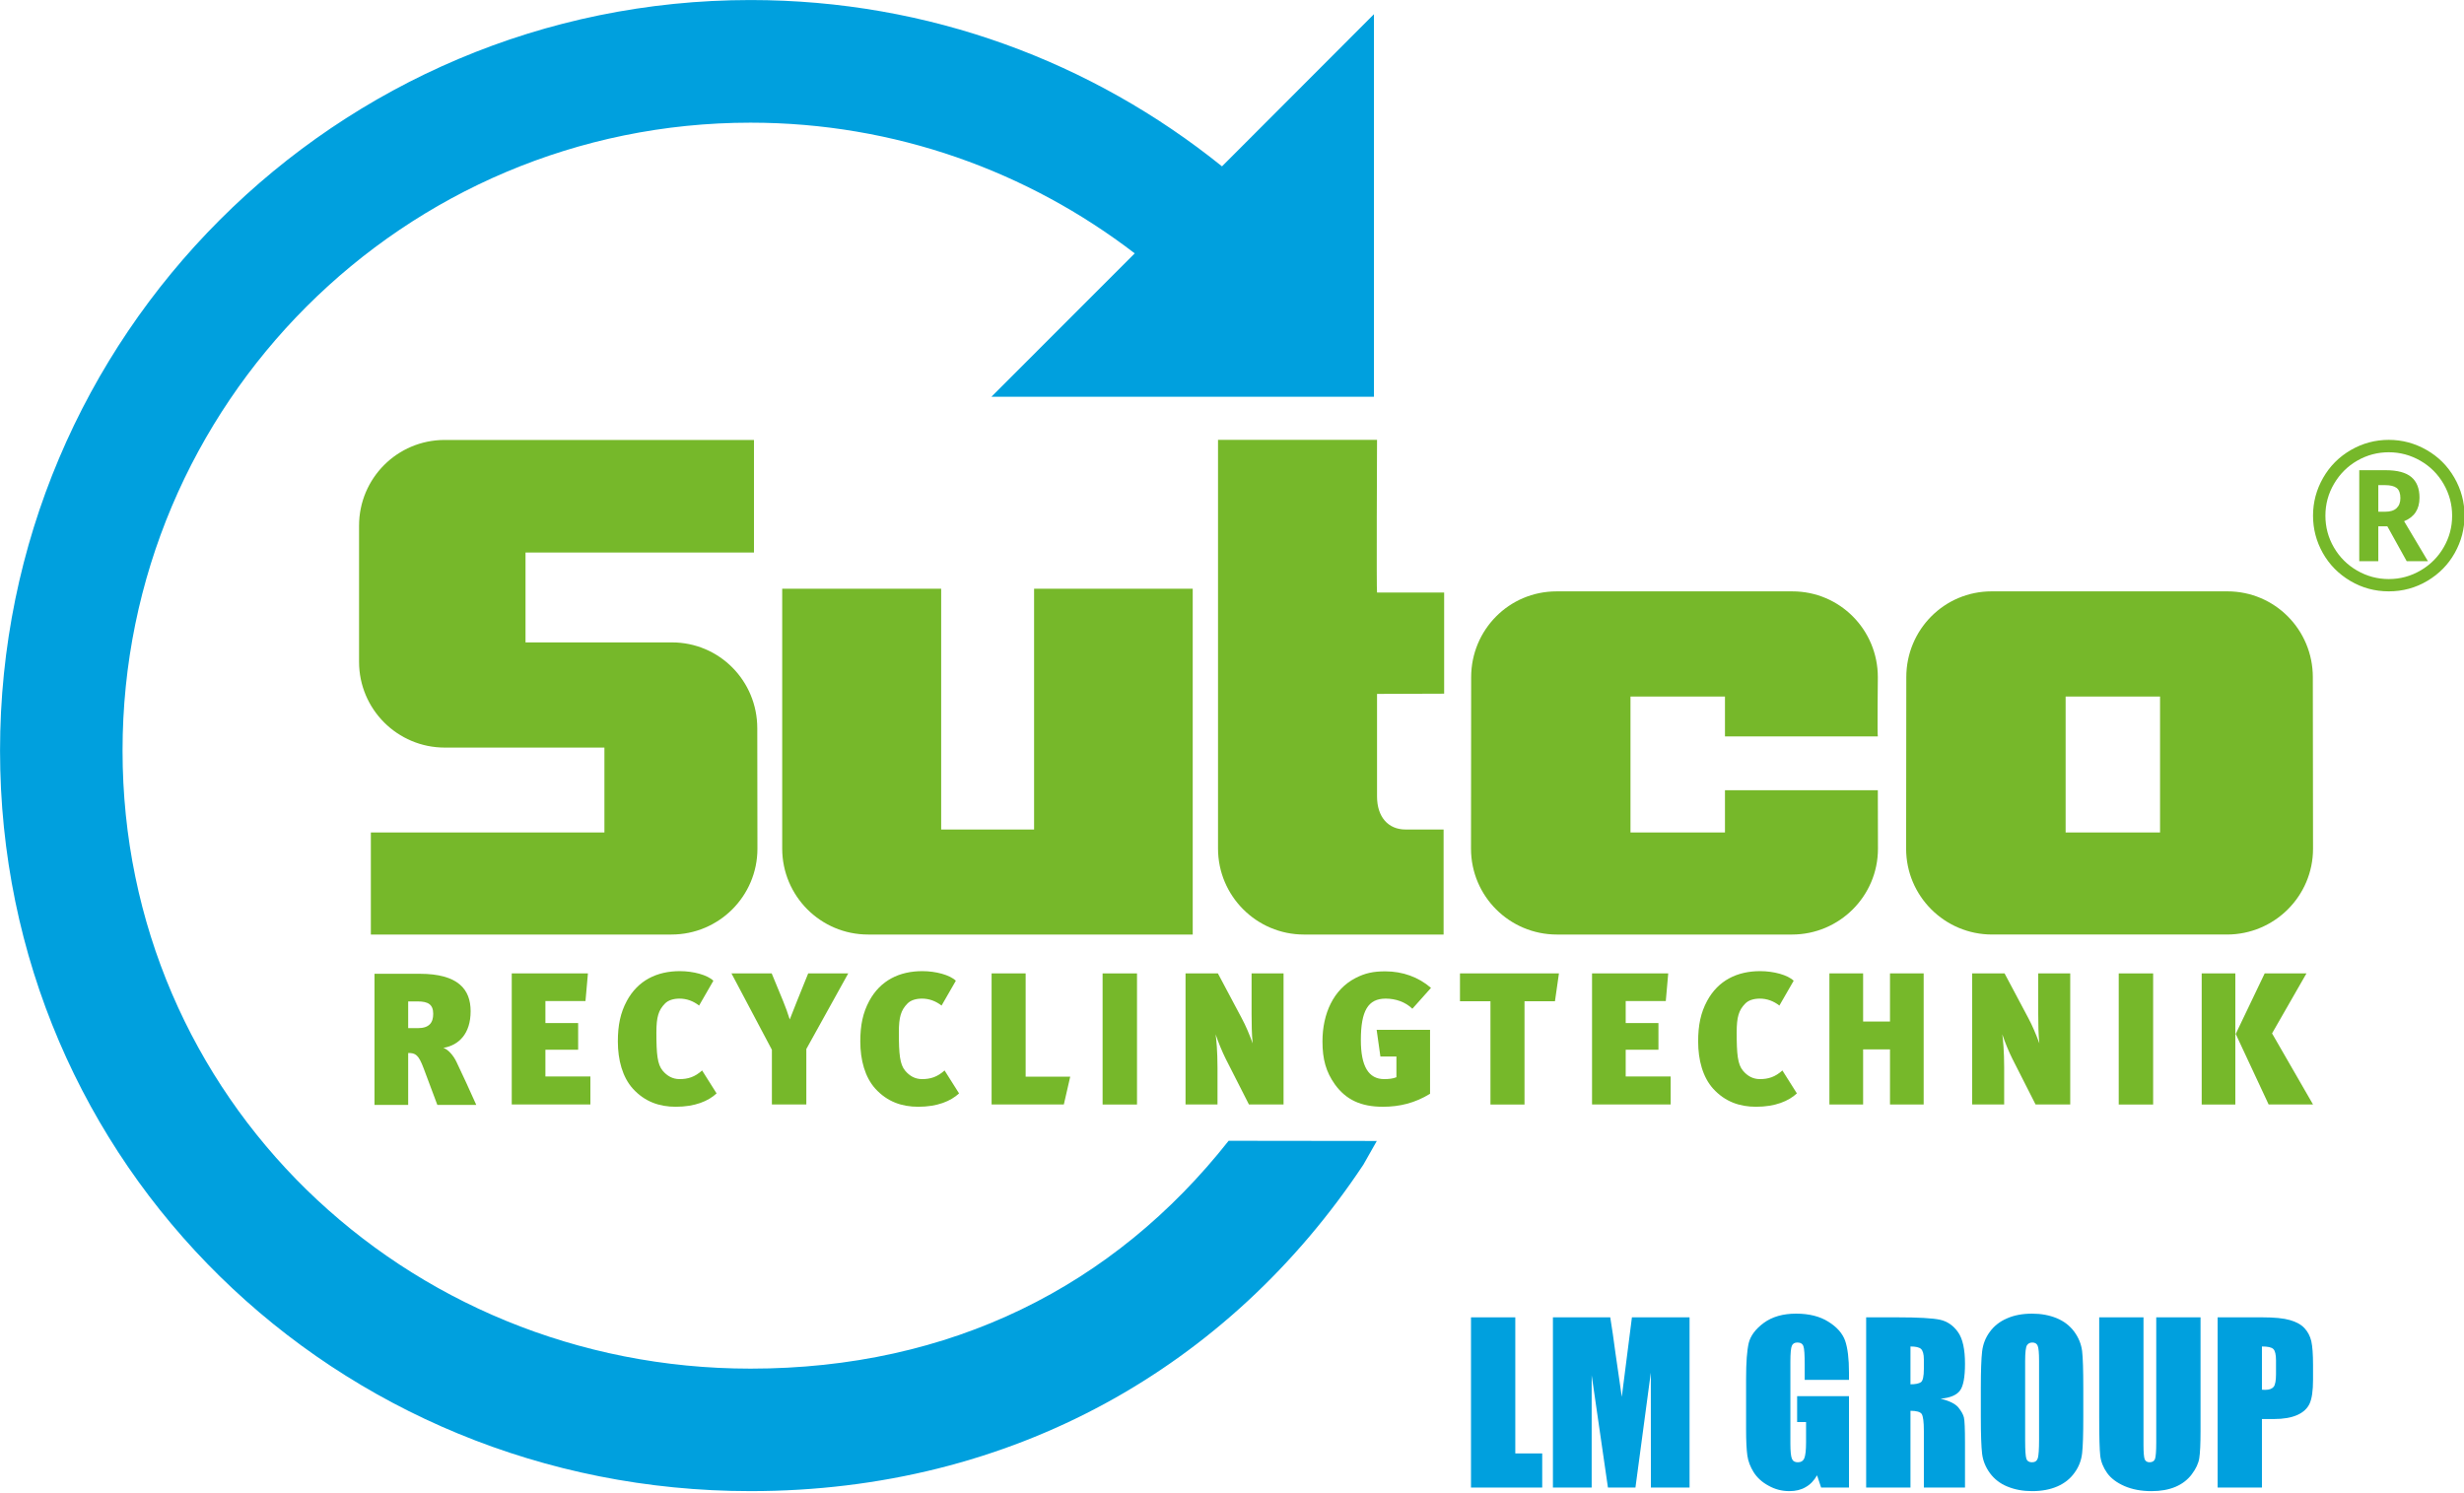 <?xml version="1.0" encoding="UTF-8" standalone="no"?>
<!DOCTYPE svg PUBLIC "-//W3C//DTD SVG 1.1//EN" "http://www.w3.org/Graphics/SVG/1.1/DTD/svg11.dtd">
<svg width="100%" height="100%" viewBox="0 0 340 206" version="1.1" xmlns="http://www.w3.org/2000/svg" xmlns:xlink="http://www.w3.org/1999/xlink" xml:space="preserve" xmlns:serif="http://www.serif.com/" style="fill-rule:evenodd;clip-rule:evenodd;stroke-linejoin:round;stroke-miterlimit:2;">
    <g transform="matrix(1.179,0,0,1.179,-30.39,-26.796)">
        <g>
            <g>
                <path d="M168.796,42.199L186.58,24.389L186.58,69.165L141.811,69.165L158.582,52.386C146.088,42.797 130.525,37.087 113.614,37.087C73.034,37.087 40.119,69.994 40.119,110.586C40.119,151.184 73.034,182.928 113.614,182.928C137.03,182.928 156.125,173.305 169.573,156.259L186.914,156.28L185.347,159.046C169.615,182.75 144.202,197.265 113.614,197.265C65.103,197.265 25.781,159.115 25.781,110.586C25.781,62.062 65.103,22.732 113.614,22.732C134.534,22.732 153.647,30.003 168.796,42.199" style="fill:rgb(0,160,222);fill-rule:nonzero;"/>
                <path d="M67.799,84.262C67.799,78.718 72.274,74.225 77.818,74.225L114.019,74.225L114.019,87.401L87.281,87.401L87.281,97.921L104.415,97.921C109.965,97.921 114.406,102.417 114.406,107.97L114.424,122.07C114.424,127.62 109.913,132.116 104.361,132.116L69.18,132.116L69.18,120.166L96.516,120.166L96.516,110.234L77.836,110.234C72.292,110.234 67.799,105.738 67.799,100.197L67.799,84.262Z" style="fill:rgb(118,184,42);fill-rule:nonzero;"/>
                <path d="M165.369,91.638L165.369,132.116L127.369,132.116C121.819,132.116 117.323,127.605 117.323,122.052L117.323,91.638L135.928,91.638L135.928,119.824L146.803,119.824L146.803,91.638L165.369,91.638Z" style="fill:rgb(118,184,42);fill-rule:nonzero;"/>
                <path d="M267.531,120.166L278.583,120.166L278.583,104.258L267.531,104.258L267.531,120.166ZM286.468,91.947C292.012,91.947 296.463,96.44 296.463,101.993L296.487,122.07C296.487,127.62 291.967,132.115 286.417,132.115L258.919,132.115C253.378,132.115 248.864,127.62 248.864,122.07L248.885,101.993C248.885,96.44 253.324,91.947 258.868,91.947L286.468,91.947Z" style="fill:rgb(118,184,42);fill-rule:nonzero;"/>
                <path d="M227.662,108.929L227.662,104.259L216.604,104.259L216.604,120.167L227.662,120.167L227.662,115.221L245.553,115.221L245.567,122.069C245.567,127.621 241.048,132.117 235.507,132.117L207.994,132.117C202.441,132.117 197.939,127.621 197.939,122.069L197.957,101.995C197.957,96.442 202.396,91.949 207.949,91.949L235.558,91.949C241.101,91.949 245.553,96.442 245.553,101.995C245.553,101.995 245.48,108.929 245.553,108.929L227.662,108.929Z" style="fill:rgb(118,184,42);fill-rule:nonzero;"/>
                <path d="M186.941,103.95L186.941,115.954C186.941,118.335 188.229,119.822 190.281,119.822L194.731,119.822L194.731,132.117L178.384,132.117C172.835,132.117 168.33,127.595 168.33,122.051L168.33,74.215L186.941,74.215C186.941,74.215 186.863,92.087 186.941,92.087L194.795,92.087L194.795,103.923L186.941,103.95Z" style="fill:rgb(118,184,42);fill-rule:nonzero;"/>
                <path d="M197.938,176.924L197.938,196.848L206.272,196.848L206.272,192.854L203.122,192.854L203.122,176.924L197.938,176.924Z" style="fill:rgb(0,160,222);fill-rule:nonzero;"/>
                <path d="M223.518,176.924L223.518,196.847L218.993,196.847L218.983,183.399L217.184,196.847L213.965,196.847L212.061,183.693L212.061,196.847L207.526,196.847L207.526,176.924L214.235,176.924C214.439,178.115 214.631,179.528 214.851,181.153L215.586,186.231L216.773,176.924L223.518,176.924Z" style="fill:rgb(0,160,222);fill-rule:nonzero;"/>
                <path d="M242.177,184.247L236.993,184.247L236.993,182.448C236.993,181.301 236.948,180.589 236.843,180.309C236.747,180.021 236.51,179.871 236.14,179.871C235.816,179.871 235.606,179.994 235.494,180.246C235.38,180.483 235.318,181.114 235.318,182.133L235.318,191.704C235.318,192.599 235.38,193.187 235.494,193.47C235.606,193.749 235.834,193.891 236.185,193.891C236.561,193.891 236.816,193.731 236.948,193.416C237.08,193.091 237.153,192.476 237.153,191.548L237.153,189.178L236.108,189.178L236.108,186.15L242.177,186.15L242.177,196.846L238.915,196.846L238.441,195.416C238.089,196.028 237.642,196.503 237.098,196.801C236.561,197.119 235.93,197.266 235.203,197.266C234.326,197.266 233.509,197.056 232.752,196.626C231.991,196.215 231.422,195.686 231.026,195.064C230.632,194.431 230.377,193.782 230.281,193.101C230.185,192.416 230.134,191.38 230.134,190.018L230.134,184.091C230.134,182.186 230.239,180.808 230.44,179.94C230.651,179.081 231.236,178.291 232.212,177.57C233.185,176.861 234.438,176.492 235.984,176.492C237.501,176.492 238.765,176.808 239.756,177.433C240.762,178.054 241.414,178.799 241.723,179.651C242.021,180.511 242.177,181.754 242.177,183.396L242.177,184.247Z" style="fill:rgb(0,160,222);fill-rule:nonzero;"/>
                <path d="M249.373,180.335L249.373,184.765C249.949,184.765 250.351,184.678 250.591,184.522C250.826,184.354 250.94,183.834 250.94,182.96L250.94,181.87C250.94,181.231 250.826,180.827 250.601,180.617C250.378,180.422 249.967,180.335 249.373,180.335M244.186,176.924L247.844,176.924C250.29,176.924 251.953,177.02 252.82,177.203C253.676,177.389 254.388,177.878 254.934,178.651C255.484,179.422 255.754,180.659 255.754,182.361C255.754,183.905 255.565,184.96 255.177,185.483C254.793,186.021 254.031,186.345 252.898,186.449C253.925,186.695 254.616,187.047 254.97,187.465C255.319,187.898 255.539,188.28 255.628,188.642C255.712,189.002 255.754,189.985 255.754,191.591L255.754,196.847L250.94,196.847L250.94,190.222C250.94,189.15 250.853,188.504 250.688,188.238C250.52,187.993 250.082,187.862 249.373,187.862L249.373,196.847L244.186,196.847L244.186,176.924Z" style="fill:rgb(0,160,222);fill-rule:nonzero;"/>
                <path d="M264.424,182.037C264.424,181.115 264.37,180.512 264.265,180.265C264.163,180.001 263.95,179.872 263.635,179.872C263.362,179.872 263.151,179.977 263.013,180.187C262.87,180.389 262.793,181.019 262.793,182.037L262.793,191.344C262.793,192.503 262.845,193.215 262.941,193.494C263.031,193.75 263.256,193.891 263.593,193.891C263.95,193.891 264.169,193.732 264.275,193.422C264.37,193.116 264.424,192.371 264.424,191.203L264.424,182.037ZM269.599,188.59C269.599,190.59 269.557,192.002 269.461,192.837C269.365,193.678 269.074,194.432 268.572,195.116C268.074,195.819 267.407,196.345 266.566,196.714C265.716,197.083 264.731,197.267 263.608,197.267C262.547,197.267 261.583,197.089 260.731,196.737C259.88,196.399 259.196,195.863 258.679,195.17C258.168,194.468 257.86,193.723 257.757,192.897C257.661,192.07 257.607,190.645 257.607,188.59L257.607,185.179C257.607,183.178 257.661,181.755 257.757,180.932C257.854,180.091 258.145,179.325 258.643,178.644C259.136,177.956 259.812,177.415 260.653,177.055C261.495,176.676 262.485,176.493 263.608,176.493C264.68,176.493 265.635,176.676 266.476,177.019C267.328,177.37 268.01,177.896 268.53,178.589C269.046,179.289 269.356,180.046 269.461,180.872C269.557,181.694 269.599,183.124 269.599,185.179L269.599,188.59Z" style="fill:rgb(0,160,222);fill-rule:nonzero;"/>
                <path d="M283.321,176.924L283.321,190.238C283.321,191.747 283.27,192.802 283.171,193.423C283.075,194.027 282.777,194.66 282.294,195.3C281.81,195.94 281.174,196.433 280.383,196.766C279.594,197.099 278.654,197.268 277.585,197.268C276.392,197.268 275.339,197.071 274.425,196.679C273.521,196.282 272.837,195.775 272.381,195.135C271.935,194.501 271.669,193.835 271.585,193.135C271.504,192.432 271.462,190.957 271.462,188.714L271.462,176.924L276.645,176.924L276.645,191.862C276.645,192.737 276.696,193.291 276.783,193.537C276.882,193.772 277.077,193.889 277.353,193.889C277.687,193.889 277.897,193.757 277.996,193.495C278.084,193.222 278.137,192.601 278.137,191.61L278.137,176.924L283.321,176.924Z" style="fill:rgb(0,160,222);fill-rule:nonzero;"/>
                <path d="M290.506,180.335L290.506,185.396C290.656,185.403 290.776,185.413 290.881,185.413C291.364,185.413 291.688,185.29 291.884,185.053C292.058,184.828 292.154,184.335 292.154,183.6L292.154,181.96C292.154,181.284 292.049,180.837 291.839,180.633C291.62,180.422 291.181,180.335 290.506,180.335M285.322,176.924L290.542,176.924C291.953,176.924 293.04,177.028 293.797,177.248C294.556,177.467 295.128,177.791 295.506,178.212C295.89,178.632 296.148,179.134 296.287,179.723C296.419,180.326 296.488,181.248 296.488,182.491L296.488,184.231C296.488,185.504 296.356,186.432 296.092,187.012C295.83,187.588 295.346,188.044 294.647,188.354C293.944,188.669 293.031,188.828 291.902,188.828L290.506,188.828L290.506,196.847L285.322,196.847L285.322,176.924Z" style="fill:rgb(0,160,222);fill-rule:nonzero;"/>
                <path d="M85.669,152.01L85.669,136.663L94.586,136.663L94.3,139.901L89.609,139.901L89.609,142.478L93.441,142.478L93.441,145.604L89.609,145.604L89.609,148.731L94.874,148.731L94.874,152.01L85.669,152.01Z" style="fill:rgb(118,184,42);fill-rule:nonzero;"/>
                <path d="M104.866,152.276C102.974,152.276 101.256,151.706 99.848,150.162C98.637,148.819 98.088,146.813 98.088,144.632C98.088,142.719 98.394,141.266 99.142,139.879C100.442,137.479 102.665,136.401 105.35,136.401C106.914,136.401 108.566,136.842 109.269,137.524L107.596,140.431C106.914,139.9 106.146,139.617 105.307,139.617C104.626,139.617 103.986,139.792 103.59,140.209C102.842,140.978 102.599,141.774 102.599,143.579C102.599,146.11 102.71,147.321 103.346,148.068C103.854,148.666 104.494,149.039 105.307,149.039C106.299,149.039 107.089,148.798 107.948,148.026L109.644,150.712C108.677,151.615 107.113,152.276 104.866,152.276" style="fill:rgb(118,184,42);fill-rule:nonzero;"/>
                <path d="M120.146,145.518L120.146,152.01L116.116,152.01L116.116,145.605L111.383,136.664L116.092,136.664L117.437,139.923C117.768,140.737 117.9,141.112 118.206,142.058C118.495,141.331 118.759,140.628 119.023,139.989L120.365,136.664L125.053,136.664L120.146,145.518Z" style="fill:rgb(118,184,42);fill-rule:nonzero;"/>
                <path d="M133.244,152.276C131.349,152.276 129.634,151.706 128.225,150.162C127.012,148.819 126.463,146.813 126.463,144.632C126.463,142.719 126.769,141.266 127.517,139.879C128.82,137.479 131.042,136.401 133.727,136.401C135.289,136.401 136.944,136.842 137.647,137.524L135.974,140.431C135.289,139.9 134.52,139.617 133.685,139.617C133.004,139.617 132.361,139.792 131.968,140.209C131.22,140.978 130.976,141.774 130.976,143.579C130.976,146.11 131.088,147.321 131.724,148.068C132.232,148.666 132.869,149.039 133.685,149.039C134.674,149.039 135.466,148.798 136.325,148.026L138.022,150.712C137.052,151.615 135.491,152.276 133.244,152.276" style="fill:rgb(118,184,42);fill-rule:nonzero;"/>
                <path d="M150.284,152.01L141.83,152.01L141.83,136.663L145.815,136.663L145.815,148.754L151.032,148.754L150.284,152.01Z" style="fill:rgb(118,184,42);fill-rule:nonzero;"/>
                <rect x="154.821" y="136.666" width="4.027" height="15.347" style="fill:rgb(118,184,42);"/>
                <path d="M171.949,152.01L169.24,146.682C168.844,145.889 168.381,144.79 168.051,143.799C168.136,144.391 168.269,145.802 168.269,147.695L168.269,152.01L164.528,152.01L164.528,136.663L168.314,136.663L171.111,141.925C171.553,142.74 172.014,143.821 172.386,144.856C172.279,143.952 172.258,142.433 172.258,141.42L172.258,136.663L176,136.663L176,152.01L171.949,152.01Z" style="fill:rgb(118,184,42);fill-rule:nonzero;"/>
                <path d="M187.623,152.276C185.067,152.276 183.308,151.46 182.007,149.654C180.974,148.204 180.554,146.726 180.554,144.632C180.554,141.356 181.854,138.536 184.41,137.215C185.554,136.623 186.521,136.425 187.908,136.425C189.912,136.425 191.782,137.083 193.257,138.362L191.077,140.803C190.263,140.011 189.122,139.617 187.953,139.617C185.885,139.617 185.047,141.044 185.047,144.48C185.047,147.54 185.95,149.039 187.776,149.039C188.284,149.039 188.788,148.994 189.209,148.819L189.209,146.396L187.335,146.396L186.894,143.269L193.146,143.269L193.146,150.756C191.387,151.835 189.602,152.276 187.623,152.276" style="fill:rgb(118,184,42);fill-rule:nonzero;"/>
                <path d="M207.765,139.924L204.201,139.924L204.201,152.012L200.215,152.012L200.215,139.924L196.648,139.924L196.648,136.665L208.231,136.665L207.765,139.924Z" style="fill:rgb(118,184,42);fill-rule:nonzero;"/>
                <path d="M212.104,152.01L212.104,136.663L221.021,136.663L220.736,139.901L216.044,139.901L216.044,142.478L219.876,142.478L219.876,145.604L216.044,145.604L216.044,148.731L221.306,148.731L221.306,152.01L212.104,152.01Z" style="fill:rgb(118,184,42);fill-rule:nonzero;"/>
                <path d="M231.301,152.276C229.408,152.276 227.688,151.706 226.28,150.162C225.07,148.819 224.523,146.813 224.523,144.632C224.523,142.719 224.828,141.266 225.576,139.879C226.874,137.479 229.1,136.401 231.784,136.401C233.349,136.401 235.001,136.842 235.703,137.524L234.03,140.431C233.349,139.9 232.577,139.617 231.742,139.617C231.058,139.617 230.421,139.792 230.025,140.209C229.274,140.978 229.033,141.774 229.033,143.579C229.033,146.11 229.142,147.321 229.781,148.068C230.288,148.666 230.928,149.039 231.742,149.039C232.731,149.039 233.527,148.798 234.382,148.026L236.079,150.712C235.109,151.615 233.544,152.276 231.301,152.276" style="fill:rgb(118,184,42);fill-rule:nonzero;"/>
                <path d="M246.976,152.01L246.976,145.559L243.83,145.559L243.83,152.01L239.886,152.01L239.886,136.663L243.83,136.663L243.83,142.3L246.976,142.3L246.976,136.663L250.916,136.663L250.916,152.01L246.976,152.01Z" style="fill:rgb(118,184,42);fill-rule:nonzero;"/>
                <path d="M264.016,152.01L261.31,146.682C260.911,145.889 260.451,144.79 260.12,143.799C260.207,144.391 260.339,145.802 260.339,147.695L260.339,152.01L256.594,152.01L256.594,136.663L260.384,136.663L263.181,141.925C263.62,142.74 264.081,143.821 264.457,144.856C264.346,143.952 264.325,142.433 264.325,141.42L264.325,136.663L268.07,136.663L268.07,152.01L264.016,152.01Z" style="fill:rgb(118,184,42);fill-rule:nonzero;"/>
                <rect x="273.747" y="136.666" width="4.027" height="15.347" style="fill:rgb(118,184,42);"/>
                <path d="M291.691,143.688L296.487,152.01L291.292,152.01L287.438,143.753L290.829,136.666L295.718,136.666L291.691,143.688ZM283.456,136.666L287.394,136.666L287.394,152.013L283.456,152.013L283.456,136.666Z" style="fill:rgb(118,184,42);fill-rule:nonzero;"/>
                <path d="M304.127,82.626L304.939,82.626C305.522,82.626 305.962,82.489 306.26,82.214C306.558,81.938 306.711,81.546 306.711,81.033C306.711,80.468 306.566,80.073 306.28,79.847C305.991,79.626 305.536,79.513 304.918,79.513L304.127,79.513L304.127,82.626ZM308.948,80.987C308.948,82.333 308.346,83.247 307.146,83.737L309.937,88.42L307.451,88.42L305.187,84.337L304.127,84.337L304.127,88.42L301.898,88.42L301.898,77.766L304.988,77.766C306.354,77.766 307.357,78.035 307.993,78.567C308.631,79.101 308.948,79.91 308.948,80.987M297.935,83.088C297.935,84.426 298.267,85.665 298.931,86.808C299.598,87.953 300.503,88.855 301.65,89.517C302.799,90.176 304.032,90.508 305.353,90.508C306.689,90.508 307.932,90.171 309.078,89.5C310.225,88.826 311.128,87.924 311.782,86.786C312.441,85.648 312.768,84.416 312.768,83.088C312.768,81.765 312.434,80.53 311.77,79.376C311.108,78.225 310.199,77.318 309.049,76.657C307.896,75.995 306.665,75.666 305.353,75.666C304.032,75.666 302.803,75.993 301.668,76.645C300.532,77.296 299.627,78.199 298.951,79.349C298.275,80.494 297.935,81.743 297.935,83.088M296.487,83.088C296.487,81.515 296.88,80.04 297.666,78.663C298.453,77.287 299.533,76.202 300.91,75.405C302.283,74.612 303.765,74.214 305.353,74.214C306.925,74.214 308.399,74.609 309.773,75.396C311.149,76.18 312.234,77.263 313.026,78.639C313.82,80.016 314.219,81.498 314.219,83.088C314.219,84.635 313.837,86.093 313.074,87.453C312.314,88.812 311.243,89.902 309.867,90.72C308.493,91.538 306.987,91.947 305.353,91.947C303.727,91.947 302.225,91.54 300.849,90.725C299.473,89.911 298.402,88.824 297.634,87.464C296.872,86.103 296.487,84.642 296.487,83.088" style="fill:rgb(118,184,42);fill-rule:nonzero;"/>
                <path d="M73.549,139.946L73.549,143.074L74.671,143.074C76.013,143.074 76.478,142.435 76.478,141.401C76.478,140.3 75.882,139.946 74.649,139.946L73.549,139.946ZM76.961,152.057L75.353,147.764C74.759,146.178 74.406,145.981 73.549,145.981L73.549,152.057L69.607,152.057L69.607,136.711L74.893,136.711C79.405,136.711 80.857,138.539 80.857,141.091C80.857,143.734 79.47,145.078 77.665,145.387C78.192,145.541 78.833,146.245 79.206,147.036C79.712,148.072 81.012,150.911 81.517,152.057L76.961,152.057Z" style="fill:rgb(118,184,42);fill-rule:nonzero;"/>
            </g>
        </g>
    </g>
</svg>
